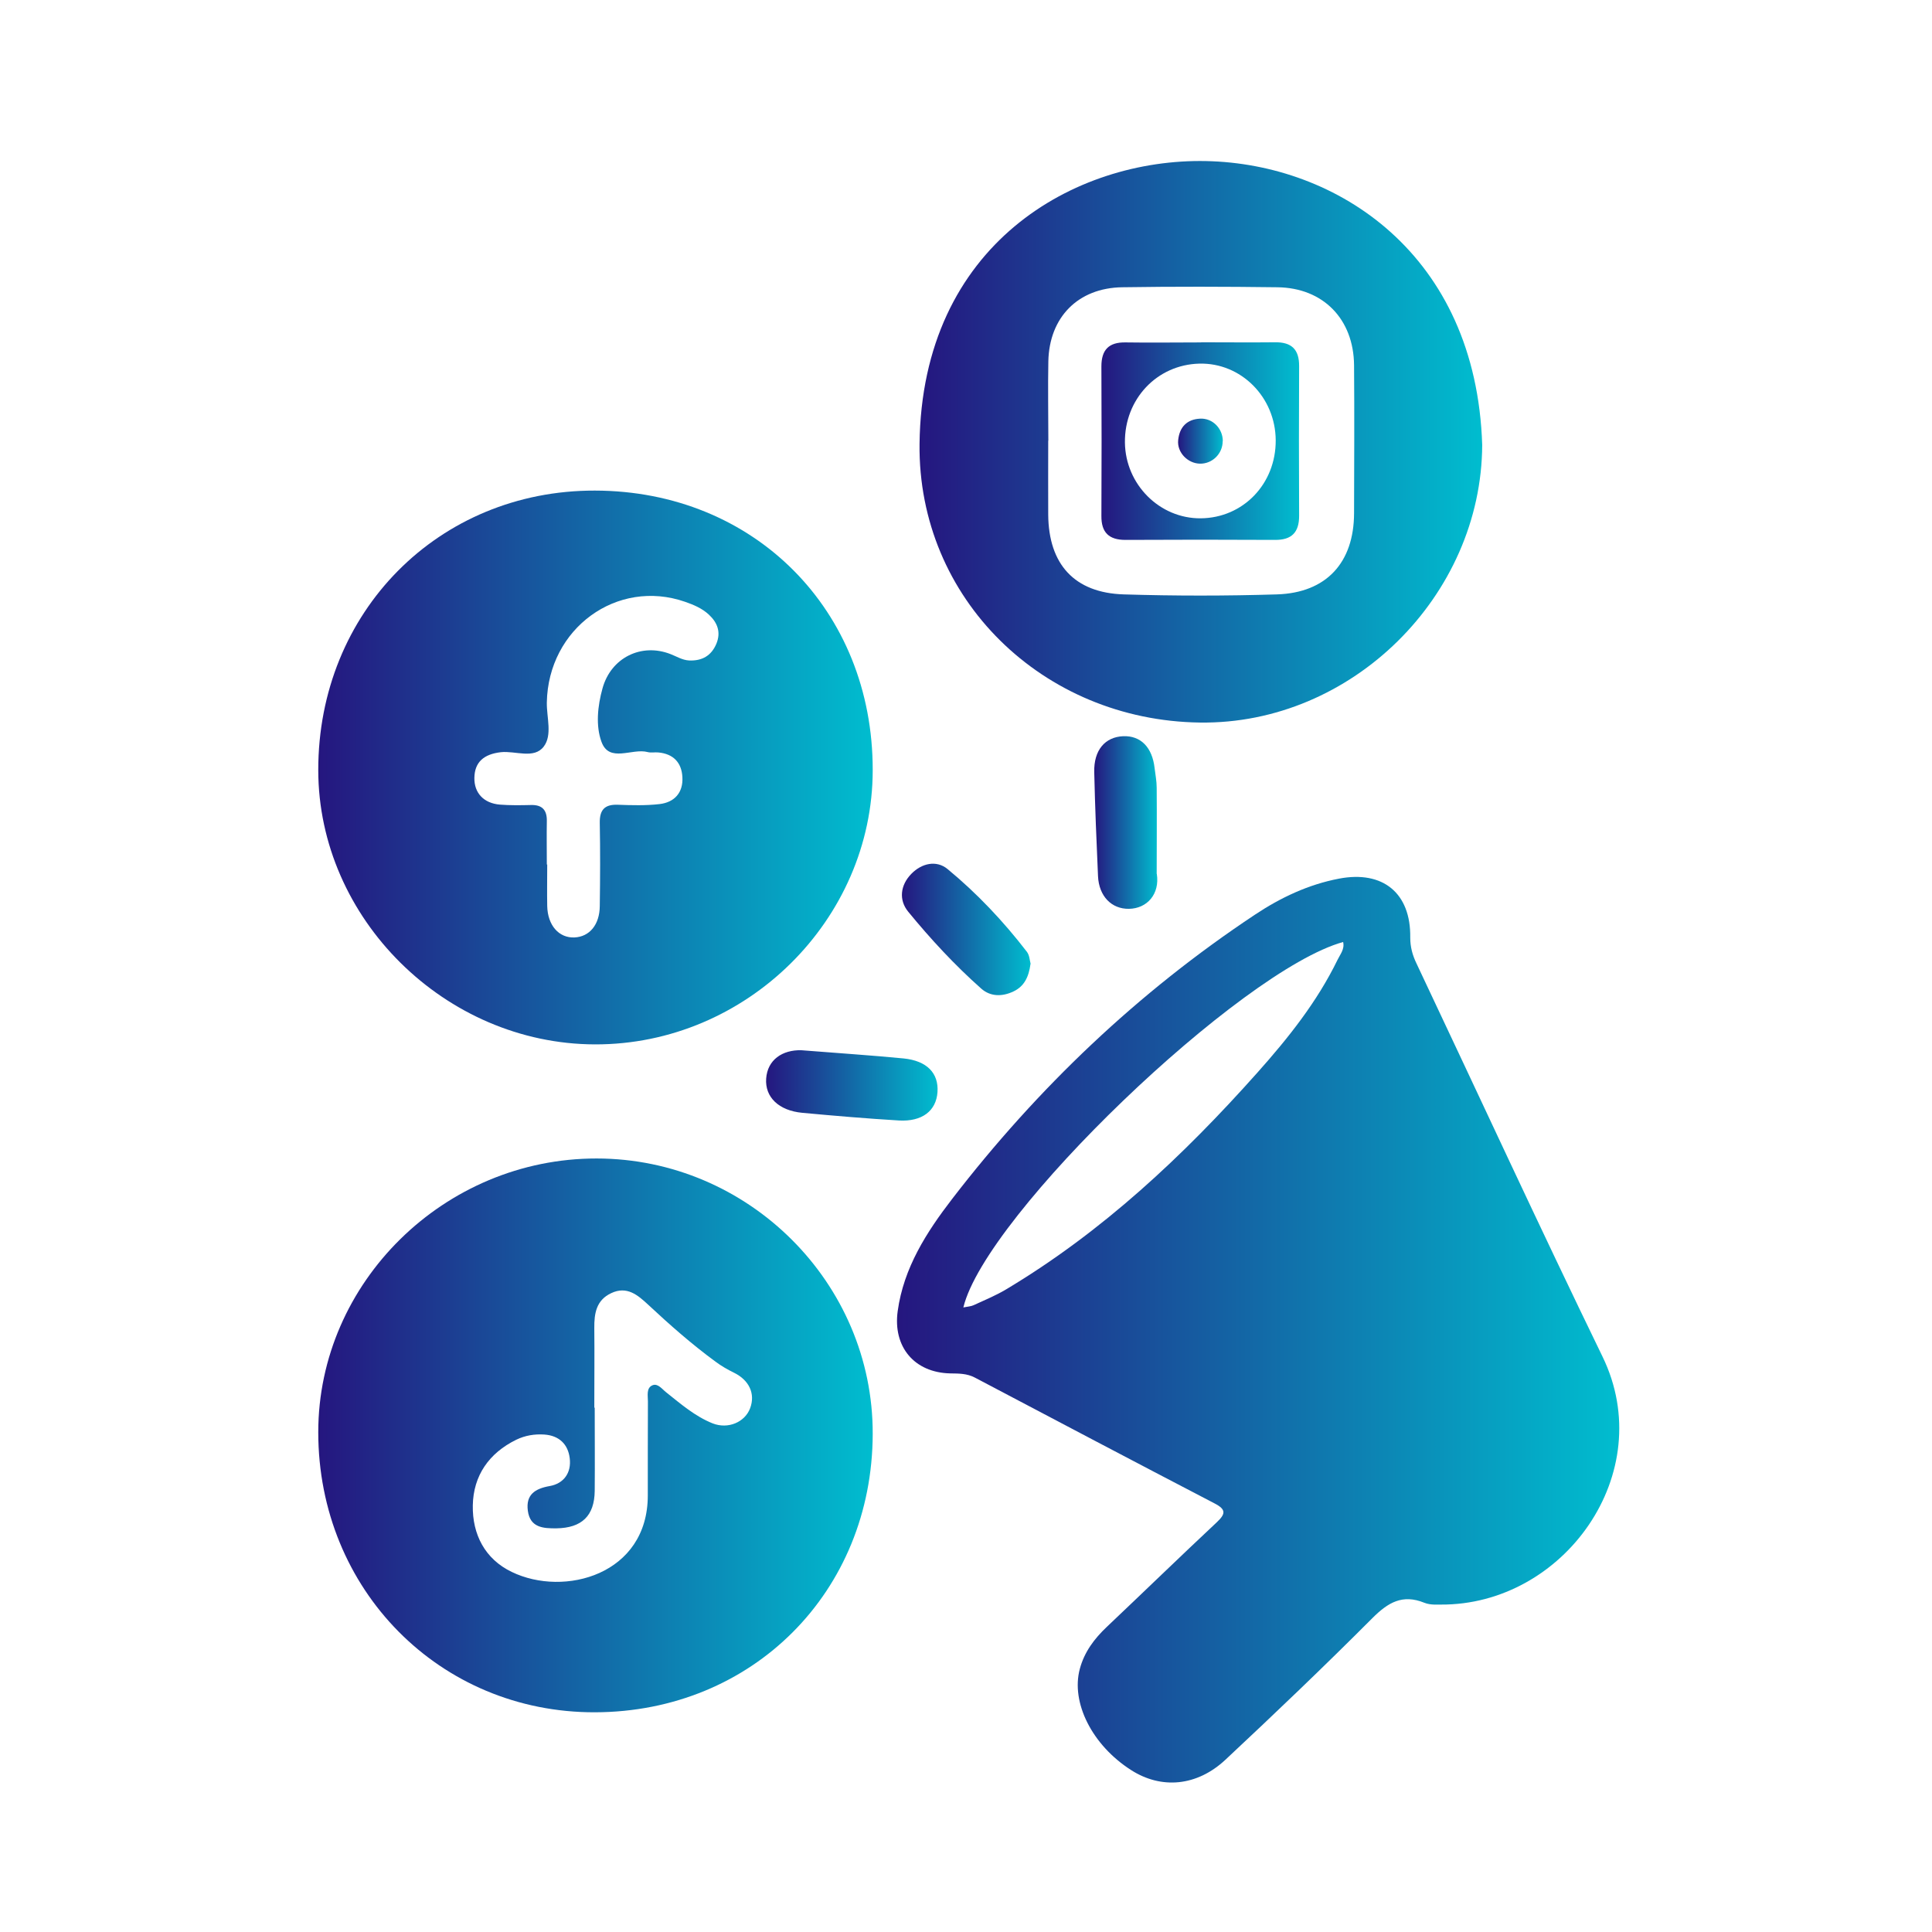 <svg width="108" height="108" viewBox="0 0 108 108" fill="none" xmlns="http://www.w3.org/2000/svg">
<path d="M80.529 89.697C80.42 89.689 79.976 89.74 79.62 89.595C78.398 89.1 77.591 89.58 76.718 90.453C74.034 93.144 71.286 95.769 68.508 98.365C66.908 99.863 64.915 100.03 63.228 98.947C61.054 97.558 59.854 95.18 60.363 93.289C60.617 92.344 61.17 91.609 61.868 90.947C63.919 89.006 65.948 87.035 68.006 85.108C68.508 84.635 68.566 84.388 67.89 84.039C63.417 81.712 58.952 79.356 54.494 77.007C54.05 76.774 53.593 76.781 53.12 76.774C51.113 76.73 49.905 75.29 50.182 73.29C50.516 70.869 51.796 68.876 53.236 67.007C58.014 60.804 63.621 55.466 70.151 51.132C71.584 50.179 73.133 49.445 74.849 49.117C77.307 48.645 78.871 49.925 78.834 52.412C78.834 52.935 78.958 53.394 79.183 53.859C82.645 61.182 86.041 68.549 89.582 75.836C92.753 82.359 87.401 89.748 80.529 89.697ZM53.847 73.087C54.109 73.036 54.276 73.029 54.422 72.963C55.032 72.68 55.658 72.425 56.232 72.083C61.621 68.862 66.137 64.622 70.289 59.96C72.013 58.026 73.627 56.004 74.769 53.655C74.915 53.35 75.176 53.059 75.082 52.659C69.366 54.237 55.105 67.909 53.854 73.079L53.847 73.087Z" fill="url(#paint0_linear_503_32664)"/>
<path d="M48.785 43.045C48.785 51.422 41.717 58.404 33.259 58.382C24.881 58.36 17.798 51.342 17.791 43.052C17.784 34.209 24.51 27.409 33.252 27.424C42.16 27.438 48.793 34.107 48.785 43.045ZM30.583 48.324H30.59C30.59 49.095 30.576 49.873 30.59 50.644C30.612 51.728 31.245 52.44 32.11 52.404C32.954 52.368 33.521 51.691 33.528 50.644C33.55 49.095 33.557 47.546 33.528 46.004C33.514 45.277 33.797 44.957 34.539 44.986C35.31 45.015 36.095 45.037 36.859 44.95C37.709 44.855 38.197 44.303 38.146 43.437C38.102 42.63 37.644 42.143 36.808 42.063C36.604 42.041 36.393 42.092 36.204 42.041C35.331 41.808 34.059 42.666 33.623 41.467C33.295 40.572 33.405 39.467 33.681 38.478C34.154 36.769 35.848 35.925 37.484 36.565C37.826 36.696 38.139 36.9 38.524 36.921C39.244 36.95 39.761 36.66 40.044 35.99C40.313 35.343 40.109 34.805 39.622 34.354C39.244 34.005 38.779 33.809 38.299 33.642C34.495 32.318 30.641 35.132 30.568 39.27C30.554 40.107 30.888 41.088 30.394 41.736C29.848 42.448 28.816 41.961 28.001 42.048C27.041 42.157 26.532 42.608 26.518 43.481C26.503 44.325 27.041 44.906 27.95 44.979C28.517 45.023 29.092 45.015 29.667 45.001C30.314 44.979 30.583 45.285 30.568 45.91C30.554 46.717 30.568 47.524 30.568 48.331L30.583 48.324Z" fill="url(#paint1_linear_503_32664)"/>
<path d="M33.353 64.76C41.84 64.767 48.807 71.719 48.785 80.155C48.764 88.984 42.066 95.696 33.259 95.718C24.583 95.74 17.791 88.86 17.791 80.061C17.791 71.683 24.845 64.752 33.353 64.76ZM33.245 78.701C33.245 80.25 33.259 81.799 33.245 83.34C33.23 84.737 32.525 85.413 31.107 85.435C30.365 85.442 29.63 85.398 29.506 84.446C29.39 83.558 29.899 83.217 30.728 83.071C31.521 82.933 31.95 82.322 31.848 81.515C31.754 80.737 31.259 80.25 30.43 80.192C29.885 80.155 29.354 80.242 28.859 80.482C27.332 81.231 26.459 82.49 26.43 84.155C26.401 85.769 27.107 87.151 28.605 87.871C31.543 89.296 36.219 88.024 36.212 83.588C36.212 81.835 36.212 80.09 36.219 78.337C36.219 78.017 36.117 77.581 36.481 77.435C36.779 77.319 37.011 77.653 37.244 77.835C38.059 78.483 38.851 79.173 39.833 79.566C40.699 79.908 41.644 79.501 41.935 78.715C42.233 77.908 41.877 77.152 41.033 76.737C40.677 76.563 40.32 76.359 40 76.119C38.67 75.144 37.433 74.054 36.226 72.927C35.652 72.396 35.048 71.872 34.168 72.287C33.332 72.679 33.215 73.414 33.222 74.236C33.237 75.712 33.222 77.195 33.222 78.679L33.245 78.701Z" fill="url(#paint2_linear_503_32664)"/>
<path d="M82.856 24.872C82.819 33.3 75.576 40.507 67.075 40.391C58.283 40.274 51.309 33.46 51.403 24.821C51.527 13.629 60.094 8.851 67.424 9.004C74.74 9.156 82.514 14.196 82.856 24.872ZM58.596 24.632C58.596 26.013 58.588 27.388 58.596 28.77C58.617 31.547 60.065 33.14 62.814 33.227C65.672 33.315 68.53 33.315 71.38 33.227C74.144 33.14 75.686 31.453 75.693 28.689C75.7 25.933 75.715 23.177 75.693 20.421C75.671 17.839 73.969 16.087 71.402 16.058C68.515 16.021 65.621 16.014 62.733 16.058C60.261 16.094 58.654 17.738 58.603 20.195C58.574 21.672 58.603 23.155 58.603 24.632H58.596Z" fill="url(#paint3_linear_503_32664)"/>
<path d="M64.667 48.855C64.841 49.982 64.121 50.789 63.111 50.804C62.136 50.819 61.431 50.099 61.38 48.979C61.293 47.037 61.213 45.103 61.169 43.161C61.14 41.932 61.773 41.197 62.791 41.154C63.765 41.117 64.412 41.772 64.543 42.935C64.587 43.299 64.66 43.67 64.66 44.034C64.674 45.641 64.66 47.248 64.66 48.848L64.667 48.855Z" fill="url(#paint4_linear_503_32664)"/>
<path d="M44.8 58.709C46.901 58.876 48.712 58.993 50.508 59.167C51.824 59.298 52.479 59.996 52.406 61.051C52.334 62.098 51.548 62.709 50.254 62.636C48.45 62.527 46.647 62.374 44.85 62.207C43.527 62.083 42.756 61.327 42.829 60.294C42.902 59.247 43.731 58.68 44.8 58.709Z" fill="url(#paint5_linear_503_32664)"/>
<path d="M57.606 53.881C57.511 54.608 57.257 55.139 56.653 55.422C56.028 55.721 55.366 55.721 54.85 55.262C53.366 53.946 52.021 52.492 50.77 50.965C50.232 50.31 50.326 49.481 50.945 48.848C51.526 48.252 52.348 48.07 52.967 48.579C54.617 49.939 56.093 51.503 57.402 53.204C57.555 53.401 57.562 53.706 57.613 53.881H57.606Z" fill="url(#paint6_linear_503_32664)"/>
<path d="M67.146 19.134C68.521 19.134 69.902 19.149 71.277 19.134C72.207 19.12 72.629 19.541 72.622 20.472C72.608 23.258 72.608 26.05 72.622 28.835C72.622 29.759 72.207 30.188 71.277 30.181C68.491 30.166 65.699 30.166 62.913 30.181C61.99 30.181 61.561 29.766 61.569 28.843C61.583 26.057 61.583 23.265 61.569 20.48C61.569 19.556 61.983 19.127 62.913 19.141C64.324 19.163 65.735 19.141 67.146 19.141V19.134ZM71.313 24.61C71.299 22.196 69.371 20.269 67.044 20.327C64.674 20.385 62.855 22.312 62.884 24.741C62.913 27.083 64.826 28.995 67.124 28.974C69.495 28.952 71.328 27.046 71.313 24.61Z" fill="url(#paint7_linear_503_32664)"/>
<path d="M68.349 24.661C68.349 25.366 67.767 25.934 67.076 25.919C66.392 25.905 65.789 25.287 65.861 24.603C65.934 23.883 66.341 23.439 67.09 23.403C67.788 23.367 68.356 23.956 68.356 24.661H68.349Z" fill="url(#paint8_linear_503_32664)"/>
<defs>
<linearGradient id="paint0_linear_503_32664" x1="50.143" y1="74.332" x2="90.518" y2="74.332" gradientUnits="userSpaceOnUse">
<stop stop-color="#25167F"/>
<stop offset="1" stop-color="#00BDCF"/>
</linearGradient>
<linearGradient id="paint1_linear_503_32664" x1="17.791" y1="42.903" x2="48.785" y2="42.903" gradientUnits="userSpaceOnUse">
<stop stop-color="#25167F"/>
<stop offset="1" stop-color="#00BDCF"/>
</linearGradient>
<linearGradient id="paint2_linear_503_32664" x1="17.791" y1="80.239" x2="48.785" y2="80.239" gradientUnits="userSpaceOnUse">
<stop stop-color="#25167F"/>
<stop offset="1" stop-color="#00BDCF"/>
</linearGradient>
<linearGradient id="paint3_linear_503_32664" x1="51.402" y1="24.696" x2="82.856" y2="24.696" gradientUnits="userSpaceOnUse">
<stop stop-color="#25167F"/>
<stop offset="1" stop-color="#00BDCF"/>
</linearGradient>
<linearGradient id="paint4_linear_503_32664" x1="61.168" y1="45.978" x2="64.693" y2="45.978" gradientUnits="userSpaceOnUse">
<stop stop-color="#25167F"/>
<stop offset="1" stop-color="#00BDCF"/>
</linearGradient>
<linearGradient id="paint5_linear_503_32664" x1="42.824" y1="60.675" x2="52.412" y2="60.675" gradientUnits="userSpaceOnUse">
<stop stop-color="#25167F"/>
<stop offset="1" stop-color="#00BDCF"/>
</linearGradient>
<linearGradient id="paint6_linear_503_32664" x1="50.418" y1="51.956" x2="57.613" y2="51.956" gradientUnits="userSpaceOnUse">
<stop stop-color="#25167F"/>
<stop offset="1" stop-color="#00BDCF"/>
</linearGradient>
<linearGradient id="paint7_linear_503_32664" x1="61.568" y1="24.657" x2="72.622" y2="24.657" gradientUnits="userSpaceOnUse">
<stop stop-color="#25167F"/>
<stop offset="1" stop-color="#00BDCF"/>
</linearGradient>
<linearGradient id="paint8_linear_503_32664" x1="65.856" y1="24.66" x2="68.356" y2="24.66" gradientUnits="userSpaceOnUse">
<stop stop-color="#25167F"/>
<stop offset="1" stop-color="#00BDCF"/>
</linearGradient>
</defs>
</svg>
